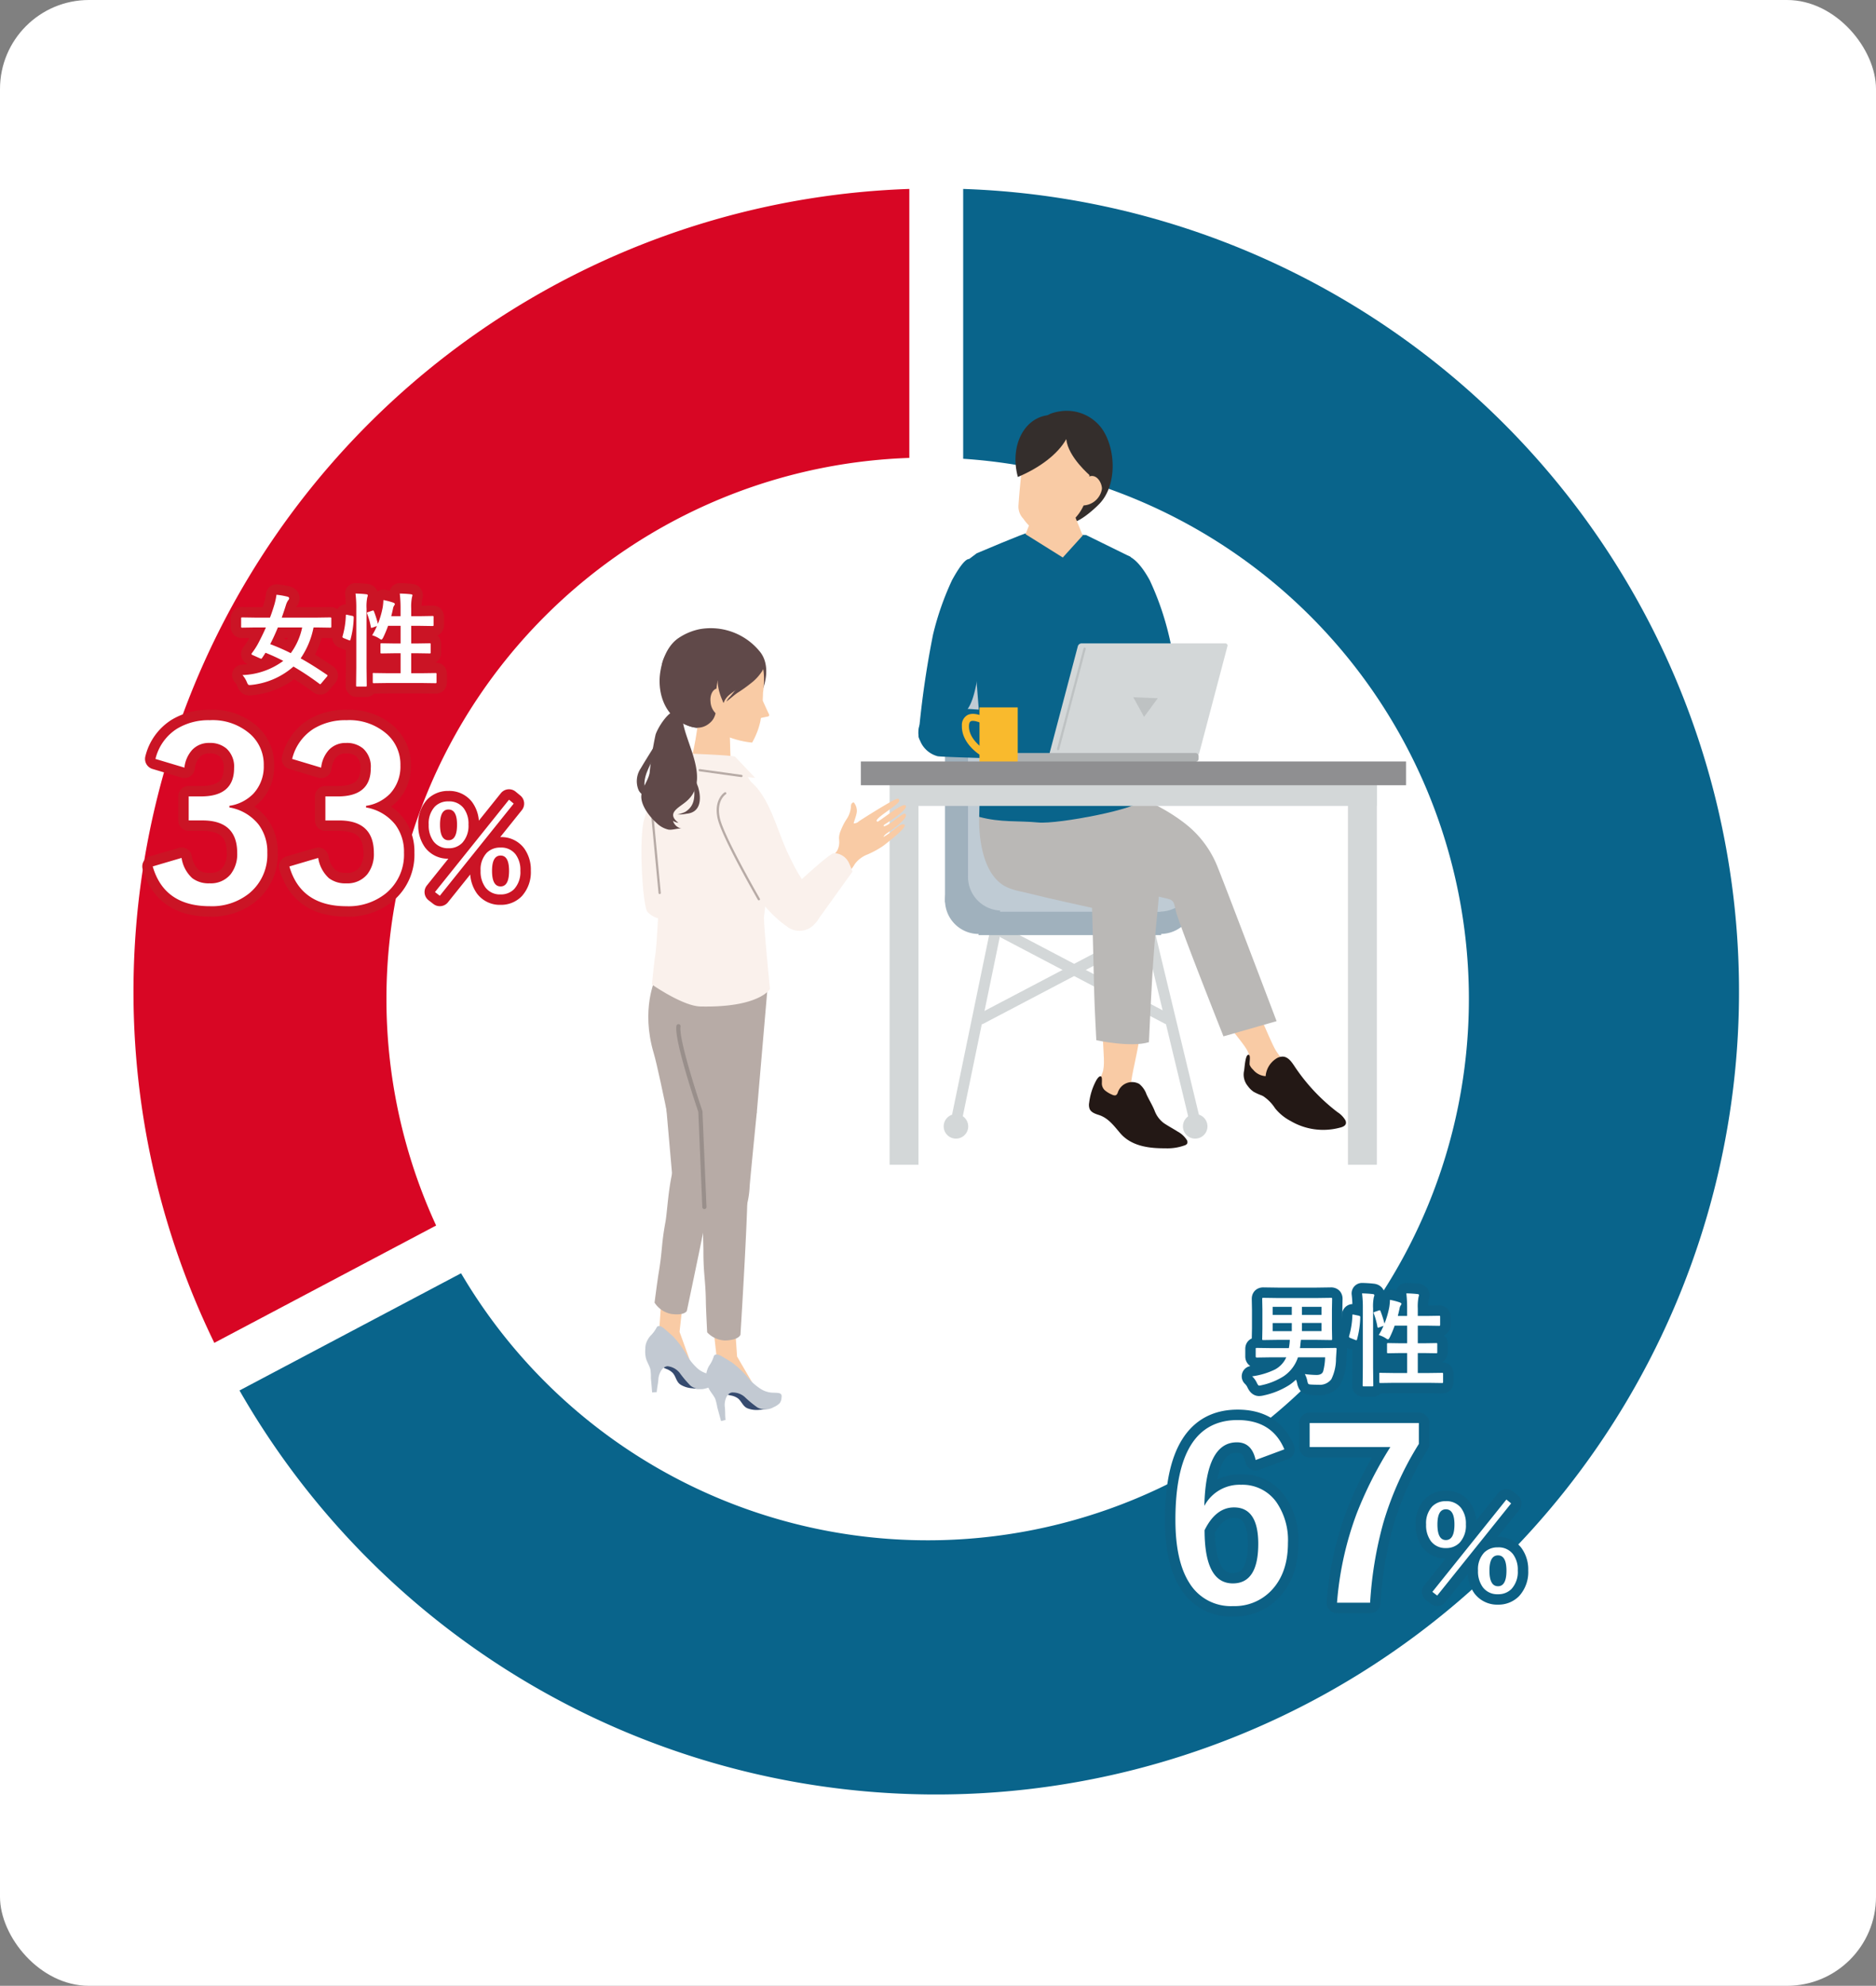 <svg xmlns="http://www.w3.org/2000/svg" xmlns:xlink="http://www.w3.org/1999/xlink" width="337.333" height="357" viewBox="0 0 337.333 357">
  <rect x="0" y="0" width="337.333" height="357" fill="#808080" stroke="none"/>
  <defs>
    <clipPath id="clip-path">
      <rect id="長方形_486" data-name="長方形 486" width="288.702" height="288.612" fill="none"/>
    </clipPath>
  </defs>
  <g id="sec01-graph04" transform="translate(-167 -1197)">
    <rect id="長方形_472" data-name="長方形 472" width="337.333" height="357" rx="16" transform="translate(167 1197)" fill="#fff"/>
    <g id="グループ_414" data-name="グループ 414" transform="translate(191.001 1230.967)" style="isolation: isolate">
      <g id="グループ_415" data-name="グループ 415" clip-path="url(#clip-path)">
        <path id="パス_4880" data-name="パス 4880" d="M139.508,0A144.394,144.394,0,0,0,14.535,207.446l124.973-66.1Z" fill="#d80624"/>
        <path id="パス_4881" data-name="パス 4881" d="M149.193,0V147.178L19.065,216.007A144.359,144.359,0,1,0,149.193,0" fill="#09648b"/>
        <path id="パス_4882" data-name="パス 4882" d="M240.127,145.622A97.32,97.32,0,1,1,142.806,48.3a97.321,97.321,0,0,1,97.321,97.321" fill="#fff"/>
        <path id="パス_4883" data-name="パス 4883" d="M214.285,210.048h-4.894a6.58,6.58,0,0,1-2.594,3.414,12.164,12.164,0,0,1-3.967,1.6,1.989,1.989,0,0,1-.436.071c-.1,0-.229-.157-.384-.472a3.924,3.924,0,0,0-.855-1.2,13.443,13.443,0,0,0,4.109-1.23,4.555,4.555,0,0,0,2.023-2.184h-2.879l-2.415.036c-.132,0-.2-.059-.2-.179v-1.354c0-.1.012-.152.036-.17a.306.306,0,0,1,.161-.026l2.415.035h3.352a9.669,9.669,0,0,0,.169-1.48h-2.211l-2.54.036a.3.3,0,0,1-.187-.036.327.327,0,0,1-.027-.169l.036-1.854v-3.476l-.036-1.855c0-.1.012-.16.036-.178a.386.386,0,0,1,.178-.027l2.54.036H212.8l2.531-.036a.278.278,0,0,1,.178.036.329.329,0,0,1,.027.169l-.035,1.855v3.476l.035,1.854c0,.1-.012.16-.035.178a.334.334,0,0,1-.17.027l-2.531-.036h-2.87c-.018.084-.048.327-.09.731-.012.191-.041.44-.089.749h3.922l2.452-.035c.148,0,.222.059.222.178a.164.164,0,0,1-.009.053l-.107,1.7a8.326,8.326,0,0,1-.838,3.7,2.608,2.608,0,0,1-2.344.99q-.783,0-1.31-.037c-.273-.017-.437-.059-.49-.124a1.361,1.361,0,0,1-.17-.5,4.422,4.422,0,0,0-.454-1.257,18.369,18.369,0,0,0,2.1.161q.971,0,1.2-.66A10.949,10.949,0,0,0,214.285,210.048Zm-9.422-7.63h3.432v-1.444h-3.432Zm0,2.924h3.432V203.88h-3.432Zm8.779-4.368h-3.521v1.444h3.521Zm0,2.9h-3.521v1.462h3.521Z" fill="none" stroke="#0c6085" stroke-linecap="round" stroke-linejoin="round" stroke-width="3.75"/>
        <path id="パス_4884" data-name="パス 4884" d="M219.471,202.382l.856.178c.178.042.267.116.267.223v.071a16.5,16.5,0,0,1-.588,3.994c-.03.089-.066.134-.107.134a1.22,1.22,0,0,1-.188-.054l-.918-.366c-.149-.059-.222-.137-.222-.231a.47.47,0,0,1,.027-.134,15.032,15.032,0,0,0,.579-3.7c0-.1.027-.152.08-.152A1.794,1.794,0,0,1,219.471,202.382Zm1.444-3.833q1.1.027,1.917.125c.195.018.293.086.293.2a.942.942,0,0,1-.089.348,8.226,8.226,0,0,0-.134,2.024v10.607l.036,3.192a.319.319,0,0,1-.036.2.327.327,0,0,1-.169.027h-1.506c-.1,0-.161-.015-.178-.044a.347.347,0,0,1-.027-.178l.035-3.174V201.3A20.617,20.617,0,0,0,220.915,198.549Zm3,3.084a.49.49,0,0,1,.161-.045c.065,0,.118.051.159.152a18.461,18.461,0,0,1,.714,2.247,16.069,16.069,0,0,0,.864-2.96,10.962,10.962,0,0,0,.125-1.311,11.767,11.767,0,0,1,1.747.455q.312.117.312.259a.406.406,0,0,1-.107.249,1.327,1.327,0,0,0-.223.571q-.143.677-.321,1.364h1.676V201.3a23.515,23.515,0,0,0-.142-2.754q1.158.027,1.988.125c.195.018.294.08.294.187a3.533,3.533,0,0,1-.089.365,8.519,8.519,0,0,0-.134,2.024v1.364h1.533l2.282-.036a.278.278,0,0,1,.178.036.329.329,0,0,1,.027.169v1.409c0,.094-.015.151-.045.169a.284.284,0,0,1-.16.027l-2.282-.036h-1.533v3.173h.989l2.318-.036c.1,0,.151.013.169.036a.329.329,0,0,1,.027.169v1.418a.3.3,0,0,1-.031.174.276.276,0,0,1-.165.031l-2.318-.036h-.989v3.592h1.845l2.5-.035c.1,0,.16.011.178.035a.308.308,0,0,1,.027.161v1.408c0,.107-.012.173-.036.2a.327.327,0,0,1-.169.027l-2.5-.036h-6.061l-2.505.036c-.1,0-.152-.015-.169-.044a.361.361,0,0,1-.027-.179v-1.408a.149.149,0,0,1,.2-.2l2.505.035h2.3v-3.592h-1.1l-2.318.036c-.094,0-.151-.012-.169-.036a.259.259,0,0,1-.035-.169v-1.418c0-.1.014-.16.044-.178a.275.275,0,0,1,.16-.027l2.318.036h1.1v-3.173h-2.246a19.091,19.091,0,0,1-.874,2.094q-.2.384-.329.384a1.049,1.049,0,0,1-.348-.179,4.979,4.979,0,0,0-1.31-.606,12.037,12.037,0,0,0,.856-1.657l-.767.276a.9.9,0,0,1-.214.053c-.059,0-.1-.056-.116-.169a12.156,12.156,0,0,0-.659-2.371.568.568,0,0,1-.036-.152c0-.059.074-.109.222-.152Z" fill="none" stroke="#0c6085" stroke-linecap="round" stroke-linejoin="round" stroke-width="3.75"/>
        <path id="パス_4885" data-name="パス 4885" d="M206.945,226.588l-5.167,1.922q-.683-3.183-3.37-3.183-5.58,0-5.85,11.43a7.166,7.166,0,0,1,6.6-3.8,7.476,7.476,0,0,1,6.386,3.163,12.037,12.037,0,0,1,2.047,7.3q0,5.541-3.121,8.682a9.093,9.093,0,0,1-6.739,2.667,8.721,8.721,0,0,1-7.875-4.176q-2.5-3.927-2.5-11.327,0-17.941,11.183-17.942Q204.734,221.317,206.945,226.588ZM192.6,241.119q0,9.57,5.085,9.57,4.567,0,4.568-7.11,0-6.553-4.361-6.552Q194.625,237.027,192.6,241.119Z" fill="none" stroke="#0c6085" stroke-linecap="round" stroke-linejoin="round" stroke-width="3.75"/>
        <path id="パス_4886" data-name="パス 4886" d="M231.131,221.854v3.762a56.854,56.854,0,0,0-6.387,14.18,68.629,68.629,0,0,0-2.377,14.365h-5.953a58.6,58.6,0,0,1,3.534-16.019,70.366,70.366,0,0,1,6.057-11.968H211.494v-4.32Z" fill="none" stroke="#0c6085" stroke-linecap="round" stroke-linejoin="round" stroke-width="3.75"/>
        <path id="パス_4887" data-name="パス 4887" d="M235.991,235.907a3.276,3.276,0,0,1,2.718,1.209,4.592,4.592,0,0,1,.879,2.956,4.511,4.511,0,0,1-1.127,3.3,3.322,3.322,0,0,1-2.47.962,3.226,3.226,0,0,1-2.7-1.251,4.783,4.783,0,0,1-.857-2.987,4.412,4.412,0,0,1,1.116-3.256A3.3,3.3,0,0,1,235.991,235.907Zm-1.56,16.97-.868-.671,13.311-16.6.848.7Zm1.56-15.512q-1.52,0-1.519,2.728,0,2.8,1.519,2.8,1.541,0,1.54-2.8Q237.531,237.365,235.991,237.365Zm9.374,6.841a3.238,3.238,0,0,1,2.687,1.21,4.626,4.626,0,0,1,.868,2.955,4.535,4.535,0,0,1-1.116,3.3,3.283,3.283,0,0,1-2.439.962,3.238,3.238,0,0,1-2.728-1.251,4.8,4.8,0,0,1-.869-3.008,4.362,4.362,0,0,1,1.117-3.235A3.371,3.371,0,0,1,245.365,244.206Zm0,1.437q-1.541,0-1.54,2.749,0,2.8,1.54,2.8,1.52,0,1.519-2.8Q246.884,245.644,245.365,245.643Z" fill="none" stroke="#0c6085" stroke-linecap="round" stroke-linejoin="round" stroke-width="3.75"/>
        <path id="パス_4888" data-name="パス 4888" d="M214.285,210.048h-4.894a6.58,6.58,0,0,1-2.594,3.414,12.164,12.164,0,0,1-3.967,1.6,1.989,1.989,0,0,1-.436.071c-.1,0-.229-.157-.384-.472a3.924,3.924,0,0,0-.855-1.2,13.443,13.443,0,0,0,4.109-1.23,4.555,4.555,0,0,0,2.023-2.184h-2.879l-2.415.036c-.132,0-.2-.059-.2-.179v-1.354c0-.1.012-.152.036-.17a.306.306,0,0,1,.161-.026l2.415.035h3.352a9.669,9.669,0,0,0,.169-1.48h-2.211l-2.54.036a.3.3,0,0,1-.187-.036.327.327,0,0,1-.027-.169l.036-1.854v-3.476l-.036-1.855c0-.1.012-.16.036-.178a.386.386,0,0,1,.178-.027l2.54.036H212.8l2.531-.036a.278.278,0,0,1,.178.036.329.329,0,0,1,.027.169l-.035,1.855v3.476l.035,1.854c0,.1-.012.16-.035.178a.334.334,0,0,1-.17.027l-2.531-.036h-2.87c-.018.084-.048.327-.09.731-.012.191-.041.44-.089.749h3.922l2.452-.035c.148,0,.222.059.222.178a.164.164,0,0,1-.009.053l-.107,1.7a8.326,8.326,0,0,1-.838,3.7,2.608,2.608,0,0,1-2.344.99q-.783,0-1.31-.037c-.273-.017-.437-.059-.49-.124a1.361,1.361,0,0,1-.17-.5,4.422,4.422,0,0,0-.454-1.257,18.369,18.369,0,0,0,2.1.161q.971,0,1.2-.66a10.949,10.949,0,0,0,.348-2.514m-9.422-7.63h3.432v-1.444h-3.432Zm0,2.924h3.432V203.88h-3.432Zm8.779-4.368h-3.521v1.444h3.521Zm0,2.9h-3.521v1.462h3.521Z" fill="#fff"/>
        <path id="パス_4889" data-name="パス 4889" d="M219.471,202.382l.856.178c.178.042.267.116.267.223v.071a16.5,16.5,0,0,1-.588,3.994c-.03.089-.066.134-.107.134a1.22,1.22,0,0,1-.188-.054l-.918-.366c-.149-.059-.222-.137-.222-.231a.47.47,0,0,1,.027-.134,15.032,15.032,0,0,0,.579-3.7c0-.1.027-.152.08-.152a1.794,1.794,0,0,1,.214.036m1.444-3.833q1.1.027,1.917.125c.195.018.293.086.293.2a.942.942,0,0,1-.089.348,8.226,8.226,0,0,0-.134,2.024v10.607l.036,3.192a.319.319,0,0,1-.036.2.327.327,0,0,1-.169.027h-1.506c-.1,0-.161-.015-.178-.044a.347.347,0,0,1-.027-.178l.035-3.174V201.3a20.617,20.617,0,0,0-.142-2.754m3,3.084a.49.49,0,0,1,.161-.045c.065,0,.118.051.159.152a18.461,18.461,0,0,1,.714,2.247,16.069,16.069,0,0,0,.864-2.96,10.962,10.962,0,0,0,.125-1.311,11.767,11.767,0,0,1,1.747.455q.312.117.312.259a.406.406,0,0,1-.107.249,1.327,1.327,0,0,0-.223.571q-.143.677-.321,1.364h1.676V201.3a23.515,23.515,0,0,0-.142-2.754q1.158.027,1.988.125c.195.018.294.08.294.187a3.533,3.533,0,0,1-.089.365,8.519,8.519,0,0,0-.134,2.024v1.364h1.533l2.282-.036a.278.278,0,0,1,.178.036.329.329,0,0,1,.027.169v1.409c0,.094-.015.151-.045.169a.284.284,0,0,1-.16.027l-2.282-.036h-1.533v3.173h.989l2.318-.036c.1,0,.151.013.169.036a.329.329,0,0,1,.027.169v1.418a.3.3,0,0,1-.031.174.276.276,0,0,1-.165.031l-2.318-.036h-.989v3.592h1.845l2.5-.035c.1,0,.16.011.178.035a.308.308,0,0,1,.027.161v1.408c0,.107-.012.173-.036.2a.327.327,0,0,1-.169.027l-2.5-.036h-6.061l-2.505.036c-.1,0-.152-.015-.169-.044a.361.361,0,0,1-.027-.179v-1.408a.149.149,0,0,1,.2-.2l2.505.035h2.3v-3.592h-1.1l-2.318.036c-.094,0-.151-.012-.169-.036a.259.259,0,0,1-.035-.169v-1.418c0-.1.014-.16.044-.178a.275.275,0,0,1,.16-.027l2.318.036h1.1v-3.173h-2.246a19.091,19.091,0,0,1-.874,2.094q-.2.384-.329.384a1.049,1.049,0,0,1-.348-.179,4.979,4.979,0,0,0-1.31-.606,12.037,12.037,0,0,0,.856-1.657l-.767.276a.9.9,0,0,1-.214.053c-.059,0-.1-.056-.116-.169a12.156,12.156,0,0,0-.659-2.371.568.568,0,0,1-.036-.152c0-.059.074-.109.222-.152Z" fill="#fff"/>
        <path id="パス_4890" data-name="パス 4890" d="M206.945,226.588l-5.167,1.922q-.683-3.183-3.37-3.183-5.58,0-5.85,11.43a7.166,7.166,0,0,1,6.6-3.8,7.476,7.476,0,0,1,6.386,3.163,12.037,12.037,0,0,1,2.047,7.3q0,5.541-3.121,8.682a9.093,9.093,0,0,1-6.739,2.667,8.721,8.721,0,0,1-7.875-4.176q-2.5-3.927-2.5-11.327,0-17.941,11.183-17.942,6.2,0,8.412,5.271M192.6,241.119q0,9.57,5.085,9.57,4.567,0,4.568-7.11,0-6.553-4.361-6.552-3.267,0-5.292,4.092" fill="#fff"/>
        <path id="パス_4891" data-name="パス 4891" d="M231.131,221.854v3.762a56.854,56.854,0,0,0-6.387,14.18,68.629,68.629,0,0,0-2.377,14.365h-5.953a58.6,58.6,0,0,1,3.534-16.019,70.366,70.366,0,0,1,6.057-11.968H211.494v-4.32Z" fill="#fff"/>
        <path id="パス_4892" data-name="パス 4892" d="M235.991,235.907a3.276,3.276,0,0,1,2.718,1.209,4.592,4.592,0,0,1,.879,2.956,4.511,4.511,0,0,1-1.127,3.3,3.322,3.322,0,0,1-2.47.962,3.226,3.226,0,0,1-2.7-1.251,4.783,4.783,0,0,1-.857-2.987,4.412,4.412,0,0,1,1.116-3.256,3.3,3.3,0,0,1,2.439-.93m-1.56,16.97-.868-.671,13.311-16.6.848.7Zm1.56-15.512q-1.52,0-1.519,2.728,0,2.8,1.519,2.8,1.541,0,1.54-2.8,0-2.729-1.54-2.728m9.374,6.841a3.238,3.238,0,0,1,2.687,1.21,4.626,4.626,0,0,1,.868,2.955,4.535,4.535,0,0,1-1.116,3.3,3.283,3.283,0,0,1-2.439.962,3.238,3.238,0,0,1-2.728-1.251,4.8,4.8,0,0,1-.869-3.008,4.362,4.362,0,0,1,1.117-3.235,3.371,3.371,0,0,1,2.48-.93m0,1.437q-1.541,0-1.54,2.749,0,2.8,1.54,2.8,1.52,0,1.519-2.8,0-2.748-1.519-2.749" fill="#fff"/>
        <path id="パス_4893" data-name="パス 4893" d="M19.6,87.393a13.059,13.059,0,0,0,7.336-2.549q-1.454-.758-3.191-1.461c-.25.391-.452.7-.607.926-.071.1-.131.152-.178.152a.635.635,0,0,1-.2-.071L21.436,83.8c-.143-.053-.214-.113-.214-.178a.34.34,0,0,1,.071-.17,13.6,13.6,0,0,0,1.043-1.586q.776-1.444,1.479-3.031H21.846l-2.282.036c-.1,0-.161-.012-.179-.036a.315.315,0,0,1-.026-.16V77.241a.3.3,0,0,1,.036-.187.316.316,0,0,1,.169-.027l2.282.035h2.7q.4-1.033.784-2.317a12.419,12.419,0,0,0,.383-1.792,13.246,13.246,0,0,1,1.97.348q.312.07.312.312a.652.652,0,0,1-.2.365,3.326,3.326,0,0,0-.383.838q-.276.893-.749,2.246h6.409l2.282-.035c.107,0,.17.015.187.044a.261.261,0,0,1,.036.17v1.435c0,.1-.015.151-.045.169a.356.356,0,0,1-.178.027l-2.282-.036h-.695a14.91,14.91,0,0,1-2.318,5.554q2.068,1.14,4.725,2.95c.077.053.116.1.116.134a.522.522,0,0,1-.125.213l-.972,1.15c-.1.131-.169.2-.223.2a.284.284,0,0,1-.16-.081,48.979,48.979,0,0,0-4.653-3.092A13.615,13.615,0,0,1,21.2,89.167c-.125.012-.258.018-.4.018s-.271-.163-.4-.49A4.5,4.5,0,0,0,19.6,87.393Zm4.982-5.562a36.693,36.693,0,0,1,3.7,1.622,11.778,11.778,0,0,0,2.051-4.617H25.964Q25.313,80.423,24.582,81.831Z" fill="none" stroke="#cb1425" stroke-linecap="round" stroke-linejoin="round" stroke-width="3.75"/>
        <path id="パス_4894" data-name="パス 4894" d="M38.479,76.573l.856.178c.178.042.267.116.267.223v.071a16.5,16.5,0,0,1-.588,3.994c-.03.089-.066.134-.107.134a1.221,1.221,0,0,1-.188-.054l-.918-.366c-.149-.059-.222-.137-.222-.231a.47.47,0,0,1,.027-.134,15.032,15.032,0,0,0,.579-3.7c0-.1.027-.152.08-.152A1.8,1.8,0,0,1,38.479,76.573Zm1.444-3.833q1.1.027,1.917.125c.195.018.293.086.293.2a.942.942,0,0,1-.089.348,8.226,8.226,0,0,0-.134,2.024V86.048l.036,3.192a.319.319,0,0,1-.036.195.327.327,0,0,1-.169.027H40.235c-.1,0-.161-.015-.178-.044a.347.347,0,0,1-.027-.178l.035-3.174V75.494A20.617,20.617,0,0,0,39.923,72.74Zm2.995,3.084a.49.49,0,0,1,.161-.045c.065,0,.118.051.159.152a18.461,18.461,0,0,1,.714,2.247,16.07,16.07,0,0,0,.864-2.96,10.962,10.962,0,0,0,.125-1.311,11.768,11.768,0,0,1,1.747.455c.208.078.312.164.312.259a.406.406,0,0,1-.107.249,1.327,1.327,0,0,0-.223.571q-.142.676-.321,1.364h1.676V75.494a23.515,23.515,0,0,0-.142-2.754q1.158.027,1.988.125c.2.018.294.08.294.187a3.535,3.535,0,0,1-.089.365,8.519,8.519,0,0,0-.134,2.024v1.364h1.533l2.282-.036a.278.278,0,0,1,.178.036.329.329,0,0,1,.027.169v1.409c0,.094-.015.151-.045.169a.284.284,0,0,1-.16.027l-2.282-.036H49.942v3.173h.989l2.318-.036c.1,0,.151.013.169.036a.329.329,0,0,1,.027.169V83.3a.3.3,0,0,1-.031.174.275.275,0,0,1-.165.031l-2.318-.036h-.989v3.592h1.845l2.5-.035c.1,0,.16.011.178.035a.308.308,0,0,1,.027.161v1.408c0,.107-.012.173-.036.2a.327.327,0,0,1-.169.027l-2.5-.036H45.726l-2.505.036c-.1,0-.152-.015-.169-.044a.361.361,0,0,1-.027-.179V87.225a.149.149,0,0,1,.2-.2l2.505.035h2.3V83.472h-1.1l-2.318.036c-.094,0-.151-.012-.169-.036a.259.259,0,0,1-.035-.169V81.885c0-.1.014-.16.044-.178a.275.275,0,0,1,.16-.027l2.318.036h1.1V78.543H45.779a19.088,19.088,0,0,1-.874,2.094q-.2.384-.329.384a1.049,1.049,0,0,1-.348-.179,4.978,4.978,0,0,0-1.31-.606,12.035,12.035,0,0,0,.856-1.657l-.767.276a.9.9,0,0,1-.214.053c-.059,0-.1-.056-.116-.169a12.156,12.156,0,0,0-.659-2.371.568.568,0,0,1-.036-.152c0-.059.074-.109.222-.152Z" fill="none" stroke="#cb1425" stroke-linecap="round" stroke-linejoin="round" stroke-width="3.75"/>
        <path id="パス_4895" data-name="パス 4895" d="M3.953,102.472A8.87,8.87,0,0,1,7.8,97.056a10.9,10.9,0,0,1,5.932-1.55,10.206,10.206,0,0,1,7.379,2.6,7.324,7.324,0,0,1,2.315,5.52,7.153,7.153,0,0,1-1.84,5.064,7.561,7.561,0,0,1-4.341,2.212v.289a8.532,8.532,0,0,1,5.271,3.1,8.106,8.106,0,0,1,1.551,5.043,8.975,8.975,0,0,1-3.225,7.276,10.7,10.7,0,0,1-7.11,2.336q-8.206,0-10.273-7.152l5.188-1.53a6.175,6.175,0,0,0,1.922,3.638,4.843,4.843,0,0,0,3.122.93,4.587,4.587,0,0,0,3.782-1.633,5.863,5.863,0,0,0,1.178-3.823q0-5.85-6.263-5.85H9.927v-4.32h2.232q5.932,0,5.932-5.086a4.39,4.39,0,0,0-1.364-3.513,4.513,4.513,0,0,0-3.08-1.013,4.1,4.1,0,0,0-3.08,1.24,5.61,5.61,0,0,0-1.405,3.2Z" fill="none" stroke="#cb1425" stroke-linecap="round" stroke-linejoin="round" stroke-width="3.75"/>
        <path id="パス_4896" data-name="パス 4896" d="M28.533,102.472a8.87,8.87,0,0,1,3.845-5.416,10.9,10.9,0,0,1,5.932-1.55,10.206,10.206,0,0,1,7.379,2.6A7.324,7.324,0,0,1,48,103.63a7.154,7.154,0,0,1-1.84,5.064,7.561,7.561,0,0,1-4.341,2.212v.289a8.532,8.532,0,0,1,5.271,3.1,8.106,8.106,0,0,1,1.551,5.043,8.975,8.975,0,0,1-3.225,7.276,10.7,10.7,0,0,1-7.11,2.336q-8.207,0-10.273-7.152l5.188-1.53a6.175,6.175,0,0,0,1.922,3.638,4.843,4.843,0,0,0,3.122.93,4.587,4.587,0,0,0,3.782-1.633,5.863,5.863,0,0,0,1.178-3.823q0-5.85-6.263-5.85H34.507v-4.32h2.232q5.933,0,5.932-5.086a4.39,4.39,0,0,0-1.364-3.513,4.513,4.513,0,0,0-3.08-1.013,4.1,4.1,0,0,0-3.08,1.24,5.61,5.61,0,0,0-1.4,3.2Z" fill="none" stroke="#cb1425" stroke-linecap="round" stroke-linejoin="round" stroke-width="3.75"/>
        <path id="パス_4897" data-name="パス 4897" d="M56.643,110.1a3.276,3.276,0,0,1,2.718,1.209,4.592,4.592,0,0,1,.879,2.956,4.511,4.511,0,0,1-1.127,3.3,3.322,3.322,0,0,1-2.47.962,3.226,3.226,0,0,1-2.7-1.251,4.783,4.783,0,0,1-.857-2.987,4.412,4.412,0,0,1,1.116-3.256A3.3,3.3,0,0,1,56.643,110.1Zm-1.56,16.97-.868-.671,13.311-16.6.848.7Zm1.56-15.512q-1.52,0-1.519,2.728,0,2.8,1.519,2.8,1.54,0,1.54-2.8Q58.183,111.553,56.643,111.554Zm9.374,6.841a3.238,3.238,0,0,1,2.687,1.21,4.626,4.626,0,0,1,.868,2.955,4.535,4.535,0,0,1-1.116,3.3,3.283,3.283,0,0,1-2.439.962,3.238,3.238,0,0,1-2.728-1.251,4.8,4.8,0,0,1-.869-3.008,4.362,4.362,0,0,1,1.117-3.235A3.371,3.371,0,0,1,66.017,118.395Zm0,1.437q-1.541,0-1.54,2.749,0,2.8,1.54,2.8,1.52,0,1.519-2.8Q67.536,119.833,66.017,119.832Z" fill="none" stroke="#cb1425" stroke-linecap="round" stroke-linejoin="round" stroke-width="3.75"/>
        <path id="パス_4898" data-name="パス 4898" d="M19.6,87.393a13.059,13.059,0,0,0,7.336-2.549q-1.454-.758-3.191-1.461c-.25.391-.452.7-.607.926-.071.1-.131.152-.178.152a.635.635,0,0,1-.2-.071L21.436,83.8c-.143-.053-.214-.113-.214-.178a.34.34,0,0,1,.071-.17,13.6,13.6,0,0,0,1.043-1.586q.776-1.444,1.479-3.031H21.846l-2.282.036c-.1,0-.161-.012-.179-.036a.315.315,0,0,1-.026-.16V77.241a.3.3,0,0,1,.036-.187.316.316,0,0,1,.169-.027l2.282.035h2.7q.4-1.033.784-2.317a12.419,12.419,0,0,0,.383-1.792,13.246,13.246,0,0,1,1.97.348q.312.07.312.312a.652.652,0,0,1-.2.365,3.326,3.326,0,0,0-.383.838q-.276.893-.749,2.246h6.409l2.282-.035c.107,0,.17.015.187.044a.261.261,0,0,1,.036.17v1.435c0,.1-.015.151-.045.169a.356.356,0,0,1-.178.027l-2.282-.036h-.695a14.91,14.91,0,0,1-2.318,5.554q2.068,1.14,4.725,2.95c.077.053.116.1.116.134a.522.522,0,0,1-.125.213l-.972,1.15c-.1.131-.169.2-.223.2a.284.284,0,0,1-.16-.081,48.979,48.979,0,0,0-4.653-3.092A13.615,13.615,0,0,1,21.2,89.167c-.125.012-.258.018-.4.018s-.271-.163-.4-.49a4.5,4.5,0,0,0-.8-1.3m4.982-5.562a36.693,36.693,0,0,1,3.7,1.622,11.778,11.778,0,0,0,2.051-4.617H25.964q-.651,1.587-1.382,3" fill="#fff"/>
        <path id="パス_4899" data-name="パス 4899" d="M38.479,76.573l.856.178c.178.042.267.116.267.223v.071a16.5,16.5,0,0,1-.588,3.994c-.03.089-.066.134-.107.134a1.221,1.221,0,0,1-.188-.054l-.918-.366c-.149-.059-.222-.137-.222-.231a.47.47,0,0,1,.027-.134,15.032,15.032,0,0,0,.579-3.7c0-.1.027-.152.08-.152a1.8,1.8,0,0,1,.214.036m1.444-3.833q1.1.027,1.917.125c.195.018.293.086.293.2a.942.942,0,0,1-.089.348,8.226,8.226,0,0,0-.134,2.024V86.048l.036,3.192a.319.319,0,0,1-.036.195.327.327,0,0,1-.169.027H40.235c-.1,0-.161-.015-.178-.044a.347.347,0,0,1-.027-.178l.035-3.174V75.494a20.617,20.617,0,0,0-.142-2.754m2.995,3.084a.49.49,0,0,1,.161-.045c.065,0,.118.051.159.152a18.461,18.461,0,0,1,.714,2.247,16.07,16.07,0,0,0,.864-2.96,10.962,10.962,0,0,0,.125-1.311,11.768,11.768,0,0,1,1.747.455c.208.078.312.164.312.259a.406.406,0,0,1-.107.249,1.327,1.327,0,0,0-.223.571q-.142.676-.321,1.364h1.676V75.494a23.515,23.515,0,0,0-.142-2.754q1.158.027,1.988.125c.2.018.294.08.294.187a3.535,3.535,0,0,1-.089.365,8.519,8.519,0,0,0-.134,2.024v1.364h1.533l2.282-.036a.278.278,0,0,1,.178.036.329.329,0,0,1,.027.169v1.409c0,.094-.015.151-.045.169a.284.284,0,0,1-.16.027l-2.282-.036H49.942v3.173h.989l2.318-.036c.1,0,.151.013.169.036a.329.329,0,0,1,.027.169V83.3a.3.3,0,0,1-.031.174.275.275,0,0,1-.165.031l-2.318-.036h-.989v3.592h1.845l2.5-.035c.1,0,.16.011.178.035a.308.308,0,0,1,.027.161v1.408c0,.107-.012.173-.036.2a.327.327,0,0,1-.169.027l-2.5-.036H45.726l-2.505.036c-.1,0-.152-.015-.169-.044a.361.361,0,0,1-.027-.179V87.225a.149.149,0,0,1,.2-.2l2.505.035h2.3V83.472h-1.1l-2.318.036c-.094,0-.151-.012-.169-.036a.259.259,0,0,1-.035-.169V81.885c0-.1.014-.16.044-.178a.275.275,0,0,1,.16-.027l2.318.036h1.1V78.543H45.779a19.088,19.088,0,0,1-.874,2.094q-.2.384-.329.384a1.049,1.049,0,0,1-.348-.179,4.978,4.978,0,0,0-1.31-.606,12.035,12.035,0,0,0,.856-1.657l-.767.276a.9.9,0,0,1-.214.053c-.059,0-.1-.056-.116-.169a12.156,12.156,0,0,0-.659-2.371.568.568,0,0,1-.036-.152c0-.059.074-.109.222-.152Z" fill="#fff"/>
        <path id="パス_4900" data-name="パス 4900" d="M3.953,102.472A8.87,8.87,0,0,1,7.8,97.056a10.9,10.9,0,0,1,5.932-1.55,10.206,10.206,0,0,1,7.379,2.6,7.324,7.324,0,0,1,2.315,5.52,7.153,7.153,0,0,1-1.84,5.064,7.561,7.561,0,0,1-4.341,2.212v.289a8.532,8.532,0,0,1,5.271,3.1,8.106,8.106,0,0,1,1.551,5.043,8.975,8.975,0,0,1-3.225,7.276,10.7,10.7,0,0,1-7.11,2.336q-8.206,0-10.273-7.152l5.188-1.53a6.175,6.175,0,0,0,1.922,3.638,4.843,4.843,0,0,0,3.122.93,4.587,4.587,0,0,0,3.782-1.633,5.863,5.863,0,0,0,1.178-3.823q0-5.85-6.263-5.85H9.927v-4.32h2.232q5.932,0,5.932-5.086a4.39,4.39,0,0,0-1.364-3.513,4.513,4.513,0,0,0-3.08-1.013,4.1,4.1,0,0,0-3.08,1.24,5.61,5.61,0,0,0-1.405,3.2Z" fill="#fff"/>
        <path id="パス_4901" data-name="パス 4901" d="M28.533,102.472a8.87,8.87,0,0,1,3.845-5.416,10.9,10.9,0,0,1,5.932-1.55,10.206,10.206,0,0,1,7.379,2.6A7.324,7.324,0,0,1,48,103.63a7.154,7.154,0,0,1-1.84,5.064,7.561,7.561,0,0,1-4.341,2.212v.289a8.532,8.532,0,0,1,5.271,3.1,8.106,8.106,0,0,1,1.551,5.043,8.975,8.975,0,0,1-3.225,7.276,10.7,10.7,0,0,1-7.11,2.336q-8.207,0-10.273-7.152l5.188-1.53a6.175,6.175,0,0,0,1.922,3.638,4.843,4.843,0,0,0,3.122.93,4.587,4.587,0,0,0,3.782-1.633,5.863,5.863,0,0,0,1.178-3.823q0-5.85-6.263-5.85H34.507v-4.32h2.232q5.933,0,5.932-5.086a4.39,4.39,0,0,0-1.364-3.513,4.513,4.513,0,0,0-3.08-1.013,4.1,4.1,0,0,0-3.08,1.24,5.61,5.61,0,0,0-1.4,3.2Z" fill="#fff"/>
        <path id="パス_4902" data-name="パス 4902" d="M56.643,110.1a3.276,3.276,0,0,1,2.718,1.209,4.592,4.592,0,0,1,.879,2.956,4.511,4.511,0,0,1-1.127,3.3,3.322,3.322,0,0,1-2.47.962,3.226,3.226,0,0,1-2.7-1.251,4.783,4.783,0,0,1-.857-2.987,4.412,4.412,0,0,1,1.116-3.256,3.3,3.3,0,0,1,2.439-.93m-1.56,16.97-.868-.671,13.311-16.6.848.7Zm1.56-15.512q-1.52,0-1.519,2.728,0,2.8,1.519,2.8,1.54,0,1.54-2.8,0-2.729-1.54-2.728m9.374,6.841a3.238,3.238,0,0,1,2.687,1.21,4.626,4.626,0,0,1,.868,2.955,4.535,4.535,0,0,1-1.116,3.3,3.283,3.283,0,0,1-2.439.962,3.238,3.238,0,0,1-2.728-1.251,4.8,4.8,0,0,1-.869-3.008,4.362,4.362,0,0,1,1.117-3.235,3.371,3.371,0,0,1,2.48-.93m0,1.437q-1.541,0-1.54,2.749,0,2.8,1.54,2.8,1.52,0,1.519-2.8,0-2.748-1.519-2.749" fill="#fff"/>
        <path id="パス_4903" data-name="パス 4903" d="M200.682,159.387a2.386,2.386,0,0,1-.136-1.616,3.534,3.534,0,0,0-.18-2.7c-.472-1.124-3.385-4.446-4.022-5.473-.537-.865-.2-.991.667-1.4,1.216-.57,3.316-3.429,4.437-1.64s2.8,6.188,3.8,8.032c1.047,1.928,3.894,4.607,5.1,6.417.614.924.244,1.191-.62,1.822-.689.5-1.419.882-2.078,1.441-1.02.863-1.921.314-2.8-.636-1-1.08-2.085-2.111-3.2-3.107a3.983,3.983,0,0,1-.961-1.138" fill="#f9cba5"/>
        <path id="パス_4904" data-name="パス 4904" d="M185.9,150.175a.972.972,0,0,1-.452-.112l-29.361-15.424a.973.973,0,1,1,.9-1.723l29.361,15.424a.973.973,0,0,1-.453,1.835" fill="#d3d7d8"/>
        <path id="パス_4905" data-name="パス 4905" d="M152.4,150.175a.973.973,0,0,1-.453-1.835l29.362-15.424a.973.973,0,1,1,.9,1.723l-29.362,15.424a.969.969,0,0,1-.452.112" fill="#d3d7d8"/>
        <path id="パス_4906" data-name="パス 4906" d="M147.939,168.615a.977.977,0,0,1-.954-1.17l8.739-42.346a.973.973,0,0,1,1.906.394l-8.739,42.345a.974.974,0,0,1-.952.777" fill="#d3d7d8"/>
        <path id="パス_4907" data-name="パス 4907" d="M150.1,168.562a2.206,2.206,0,1,1-2.206-2.244,2.225,2.225,0,0,1,2.206,2.244" fill="#d3d7d8"/>
        <path id="パス_4908" data-name="パス 4908" d="M190.871,168.615a.972.972,0,0,1-.945-.746l-10.2-42.345a.973.973,0,1,1,1.892-.456l10.2,42.346a.974.974,0,0,1-.718,1.174,1.008,1.008,0,0,1-.229.027" fill="#d3d7d8"/>
        <path id="パス_4909" data-name="パス 4909" d="M188.708,168.562a2.206,2.206,0,1,0,2.206-2.244,2.224,2.224,0,0,0-2.206,2.244" fill="#d3d7d8"/>
        <path id="パス_4910" data-name="パス 4910" d="M190.774,127.965a6.066,6.066,0,1,1-6.066-6.17c3.35,0,6.066-2.919,6.066,6.17" fill="#a0b1bd"/>
        <rect id="長方形_477" data-name="長方形 477" width="23.986" height="52.397" transform="translate(145.925 75.86)" fill="#a0b1bd"/>
        <path id="パス_4911" data-name="パス 4911" d="M158.056,127.977a6.066,6.066,0,1,1-6.066-6.17,6.118,6.118,0,0,1,6.066,6.17" fill="#a0b1bd"/>
        <rect id="長方形_478" data-name="長方形 478" width="32.839" height="7.852" transform="translate(151.96 126.289)" fill="#a0b1bd"/>
        <rect id="長方形_479" data-name="長方形 479" width="23.986" height="48.153" transform="translate(150.061 75.898)" fill="#bfcbd4"/>
        <path id="パス_4912" data-name="パス 4912" d="M162.192,123.771a6.066,6.066,0,1,1-6.066-6.17,6.118,6.118,0,0,1,6.066,6.17" fill="#bfcbd4"/>
        <path id="パス_4913" data-name="パス 4913" d="M190.628,123.771a6.066,6.066,0,1,1-12.131,0c0-3.408-2.818-6.17,6.066-6.17a6.118,6.118,0,0,1,6.065,6.17" fill="#bfcbd4"/>
        <rect id="長方形_480" data-name="長方形 480" width="28.835" height="12.318" transform="translate(155.826 117.624)" fill="#bfcbd4"/>
        <path id="パス_4914" data-name="パス 4914" d="M194.786,121.516a18.381,18.381,0,0,0-5.338-7.147c-4.234-3.436-10.342-6.059-12.87-6.027-4.133.053-9.823,1.457-.743,11.784,1.643,3.947,5.891,6.579,9.452,7.318,1.918.4,1.709.607,2.181,2.478.666,2.639,8.53,22.423,8.53,22.423l9.552-2.733s-9.463-24.956-10.764-28.1" fill="#bab8b6"/>
        <path id="パス_4915" data-name="パス 4915" d="M179.4,161.035c-.161-1.02,1.472-6.865,1.647-9.761.211-3.508-2.214-4.295-5.2-3.153-2.9,1.106-.617,8.37-1.618,10.791-.95,2.3-1.708,5.306,1.5,5.643,1.779.187,4.039-.332,4.669-1.8.5-1.162-.829-.68-.992-1.718" fill="#f9cba5"/>
        <path id="パス_4916" data-name="パス 4916" d="M184.408,126.553c.186-3.79-.206-7.935-3.258-10.211-4.257-3.173-16.178-4.878-20.764-2.6-5.062,2.512-7.113,10.937.162,12.792,3.823.974,11.819,2.712,11.819,2.712s.328,12.181.388,15.314c.04,2.112.38,8.481.38,8.481s6.294,1.362,9.46.345c.354-7.789.71-15.457,1.511-23.241.114-1.1.24-2.326.3-3.589" fill="#bab8b6"/>
        <path id="パス_4917" data-name="パス 4917" d="M152.069,112.879s-.531,10.645,5.445,12.84a12.825,12.825,0,0,0,9.944-.35l2.047-13.267Z" fill="#bab8b6"/>
        <path id="パス_4918" data-name="パス 4918" d="M152.5,100.1s-2.579-33.315-2.579-33.315l1.7-1.28s8.987-3.821,9-3.612l10.674.323,8.017,3.938-.205,30.61c.487,4.893,1.871,10.867,2.026,13.1.1,1.48-14.843,4.379-18.459,4.03-3.56-.347-6.718.041-10.6-1.007.061-5.435.713-8.082.431-12.782" fill="#09648b"/>
        <path id="パス_4919" data-name="パス 4919" d="M150.49,66.69s3.636,4.6,3.952,6.928c.179,1.317-.967,7.542-2.4,13.152-.531,2.077-.89,5.768-2.56,7.312-1.51,1.4-2.849,5.964-5.041,5.755-1.546-.147-3.185-.058-3.28-1.547a169.009,169.009,0,0,1,2.609-18.167,51.258,51.258,0,0,1,3.414-9.783c2.713-4.956,3.311-3.65,3.311-3.65" fill="#09648b"/>
        <path id="パス_4920" data-name="パス 4920" d="M169.187,97.461l-.719,5.267s-23.432-.548-23.9-.752a4.7,4.7,0,0,1-3.435-4.009c-.019-1.753.281-2.284,3.2-3.9a21.542,21.542,0,0,1,6.844-.516c6.143.3,18.006,3.9,18.006,3.9" fill="#09648b"/>
        <path id="パス_4921" data-name="パス 4921" d="M178.074,65.854s-2.285,5.434-2.6,7.764c-.18,1.317.967,7.542,2.4,13.152.532,2.078.89,5.768,2.561,7.312,1.51,1.4,2.849,5.964,5.041,5.755a2.534,2.534,0,0,0,2.574-2.11c.813-2.439-.965-13.953-1.9-17.6a51.143,51.143,0,0,0-3.414-9.783c-2.712-4.956-4.662-4.486-4.662-4.486" fill="#09648b"/>
        <path id="パス_4922" data-name="パス 4922" d="M160.1,96.531l.594,5.283s23.439,0,23.91-.194a4.7,4.7,0,0,0,3.528-3.927c.06-1.752-.226-2.29-3.11-3.969a21.556,21.556,0,0,0-6.83-.676c-6.148.161-18.092,3.483-18.092,3.483" fill="#09648b"/>
        <path id="パス_4923" data-name="パス 4923" d="M191.641,101.418a.723.723,0,0,1-.647.528H165.1a.386.386,0,0,1-.367-.528l5.071-19.191a.719.719,0,0,1,.645-.527h25.888a.386.386,0,0,1,.368.527Z" fill="#d3d7d8"/>
        <path id="パス_4924" data-name="パス 4924" d="M191.529,102.467a.585.585,0,0,1-.627.528H158.888a.584.584,0,0,1-.626-.528v-.536a.584.584,0,0,1,.626-.528H190.9a.585.585,0,0,1,.627.528Z" fill="#aeb1b2"/>
        <path id="パス_4925" data-name="パス 4925" d="M184.191,91.557l-4.408-.171,1.933,3.521Z" fill="#bec2c3"/>
        <path id="パス_4926" data-name="パス 4926" d="M166.267,100.9a.315.315,0,0,1-.052-.005.2.2,0,0,1-.146-.245l4.764-18.043a.2.2,0,0,1,.249-.144.2.2,0,0,1,.146.243l-4.763,18.045a.2.2,0,0,1-.2.149" fill="#bec2c3"/>
        <rect id="長方形_481" data-name="長方形 481" width="6.874" height="9.901" transform="translate(152.128 93.206)" fill="#f9ba2d"/>
        <path id="パス_4927" data-name="パス 4927" d="M152.344,101.836c-.142-.086-3.484-2.127-3.383-5.35a2.03,2.03,0,0,1,.97-1.883c1.34-.737,3.459.474,3.7.615l-.647,1.091c-.686-.4-1.935-.872-2.439-.6-.194.107-.3.381-.313.812-.077,2.474,2.741,4.205,2.769,4.222Z" fill="#f9ba2d"/>
        <path id="パス_4928" data-name="パス 4928" d="M202.829,162.949a9.825,9.825,0,0,1-1.415-.643,4.254,4.254,0,0,1-1.051-1.044,3.206,3.206,0,0,1-.652-2.771c.075-.464.205-2.576.653-2.8.647-.32.257,1.5.345,1.773a2.384,2.384,0,0,0,.62.868,3.129,3.129,0,0,0,2.251,1.169,4.135,4.135,0,0,1,1.806-3.093,2.17,2.17,0,0,1,1.335-.423c.917.072,1.527.944,2.035,1.711a34.073,34.073,0,0,0,7.746,8.275,4.385,4.385,0,0,1,1.4,1.426.971.971,0,0,1,.118.575c-.081.489-.66.691-1.144.8a11.546,11.546,0,0,1-8.8-1.21,8.807,8.807,0,0,1-2.795-2.28,7.49,7.49,0,0,0-2.109-2.164c-.113-.063-.229-.119-.347-.171" fill="#231815"/>
        <rect id="長方形_482" data-name="長方形 482" width="5.194" height="70.903" transform="translate(135.96 104.517)" fill="#d3d7d8"/>
        <rect id="長方形_483" data-name="長方形 483" width="84.391" height="4.9" transform="translate(139.185 106.018)" fill="#d3d7d8"/>
        <rect id="長方形_484" data-name="長方形 484" width="5.195" height="70.903" transform="translate(218.381 104.517)" fill="#d3d7d8"/>
        <rect id="長方形_485" data-name="長方形 485" width="98.029" height="4.275" transform="translate(130.794 102.925)" fill="#8f8f91"/>
        <path id="パス_4929" data-name="パス 4929" d="M165.984,51.149a10.828,10.828,0,0,0-1.99-3.9c-.252-.4-.427-.836-.658-1.248a4.65,4.65,0,0,1-.545-1.229,3.318,3.318,0,0,1-.048-.975,4.606,4.606,0,0,1,.651-2.081,3.225,3.225,0,0,1,1.646-1.356,8.34,8.34,0,0,1,1.544-.376,7.817,7.817,0,0,1,7.579,3.143c2.513,3.619,2.718,10.111-.435,13.437-.945,1-4.307,4.083-5.894,3.418-.659-.277-.587-.839-.972-1.4a6.043,6.043,0,0,1-1.279-2.966,3.108,3.108,0,0,1,.138-1.564,7.2,7.2,0,0,0,.263-2.9" fill="#342e2c"/>
        <path id="パス_4930" data-name="パス 4930" d="M169.064,58.28l1.62,4.026-3.579,3.954-6.7-4.19,2.172-5.488Z" fill="#f9cba5"/>
        <path id="パス_4931" data-name="パス 4931" d="M168.985,44.8a19.023,19.023,0,0,0-3-2.064,4.931,4.931,0,0,0-4.168.038,2.726,2.726,0,0,0-.993.933,5.571,5.571,0,0,0-.638,2.423c-.243,2.369-.52,4.734-.747,7.1-.116,1.2-.22,2.4-.3,3.609A3.139,3.139,0,0,0,160,59.272a8.388,8.388,0,0,0,1.492,1.668,4.6,4.6,0,0,0,2.157.589,3.975,3.975,0,0,0,1.846-.383c.494-.2.988-.3,1.477-.492A7.483,7.483,0,0,0,169,59.492a8.048,8.048,0,0,0,2.509-5.1c.278-1.737.44-3.315.533-4.624Z" fill="#f9cba5"/>
        <path id="パス_4932" data-name="パス 4932" d="M171.314,51.978c1.747-1.218,2.834.834,2.831,1.911A3.535,3.535,0,0,1,170.5,56.9a1.4,1.4,0,0,1-.543-.128Z" fill="#f9cba5"/>
        <path id="パス_4933" data-name="パス 4933" d="M185.565,172.47a9.025,9.025,0,0,0,3.516-.551.772.772,0,0,0,.386-.287.709.709,0,0,0-.069-.668,4.477,4.477,0,0,0-1.651-1.51c-.818-.524-1.72-.995-2.511-1.54a4.944,4.944,0,0,1-1.634-2.238c-.406-.992-.989-1.921-1.442-2.9a4.167,4.167,0,0,0-1.324-1.891A2.691,2.691,0,0,0,177,162.432a.947.947,0,0,1-.274.443c-.242.171-.575.046-.841-.085a4.8,4.8,0,0,1-1.221-.753,1.671,1.671,0,0,1-.529-1.375c-.01-.214.073-.973-.145-1.1-.36-.209-.81.582-.938.828a11.313,11.313,0,0,0-1.206,3.882,2.133,2.133,0,0,0,.086,1.126c.283.634,1.033.88,1.693,1.093,1.686.549,2.707,1.979,3.811,3.264,2.025,2.358,5.232,2.74,8.129,2.713" fill="#231815"/>
        <path id="パス_4934" data-name="パス 4934" d="M164.6,40.66c-4.426.4-7.088,5.505-5.577,11.119,3.886-1.619,7.2-4.1,8.707-6.8.324,3.238,4.318,6.584,4.318,6.584l3.778-2.267s-2.59-10.579-11.226-8.636" fill="#342e2c"/>
        <path id="パス_4935" data-name="パス 4935" d="M112.177,106.384h0Z" fill="#f6b481"/>
        <path id="パス_4936" data-name="パス 4936" d="M110.43,219.222c-.859-.349-1.058-1.252-1.747-1.8a3.072,3.072,0,0,0-1.338-.527c-.454-.106-.937-.212-.938-.716-.008-1.39,2.162-.991,2.95-.7a12.565,12.565,0,0,1,3.22,1.542c.469.351,2.12,1.338,1.621,2.068-.251.366-1.292.362-1.708.4a4.557,4.557,0,0,1-2.06-.267" fill="#364b6f"/>
        <path id="パス_4937" data-name="パス 4937" d="M104.068,202.934l.87,7.781,4.273,5.656,2.385-1.217-3.061-5.253-.5-7.3Z" fill="#f9cba5"/>
        <path id="パス_4938" data-name="パス 4938" d="M103,213a4,4,0,0,1,.514-1.436,5.894,5.894,0,0,0,.813-1.625c.18-.686,1-.351,1.469-.07.6.357,1.221.722,1.816,1.1a17.923,17.923,0,0,1,3.247,3.157,10.46,10.46,0,0,0,1.774,1.5,4.352,4.352,0,0,0,2.509.781c.758.042,1.564-.051,1.383.881a1.739,1.739,0,0,1-.331,1.008,3.606,3.606,0,0,1-1.086.714,3.021,3.021,0,0,1-2.887.065,19.919,19.919,0,0,1-2.351-1.938,3.261,3.261,0,0,0-2.284-.767c-1.044.182-1.359,1.746-1.26,2.54.108.861.028,1.531.14,2.391l-.812.21q-.334-1.239-.673-2.47a10.1,10.1,0,0,0-.363-1.516c-.306-.684-.873-1.229-1.184-1.911a5.333,5.333,0,0,1-.4-1.591,3.458,3.458,0,0,1-.047-.963A.486.486,0,0,1,103,213" fill="#c2c9d2"/>
        <path id="パス_4939" data-name="パス 4939" d="M109.144,205.991s1.612-25.721,1.2-27.473c-.677-2.9-3.479-2.75-5.43-1.789-3.184,1.562-2.427,11.272-2.431,14.263-.006,4.126.385,4.991.442,9.115.017,1.307.234,5.449.234,5.449a4.629,4.629,0,0,0,3.228,1.46c2.518-.076,2.753-1.025,2.753-1.025" fill="#b7aba6"/>
        <path id="パス_4940" data-name="パス 4940" d="M103.118,180.611l-2.23-11.888,11.205-2.813s-1.05,10.49-1.292,13.334a15.926,15.926,0,0,1-.586,3.733Z" fill="#b7aba6"/>
        <path id="パス_4941" data-name="パス 4941" d="M98.38,214.963c-.782-.5-.814-1.421-1.393-2.089a3.119,3.119,0,0,0-1.222-.76c-.427-.185-.882-.377-.793-.873.242-1.366,2.3-.587,3.025-.155a12.485,12.485,0,0,1,2.892,2.1c.4.429,1.844,1.7,1.221,2.326-.311.314-1.334.123-1.751.086a4.552,4.552,0,0,1-1.979-.631" fill="#364b6f"/>
        <path id="パス_4942" data-name="パス 4942" d="M95.05,197.8l-.544,7.808,3.188,6.334,2.564-.768-2.065-5.718.816-7.278Z" fill="#f9cba5"/>
        <path id="パス_4943" data-name="パス 4943" d="M92.185,207.508a4.008,4.008,0,0,1,.765-1.319,5.976,5.976,0,0,0,1.092-1.452c.3-.645,1.044-.167,1.456.2.529.459,1.071.927,1.589,1.409a17.826,17.826,0,0,1,2.627,3.69,10.5,10.5,0,0,0,1.476,1.79,4.34,4.34,0,0,0,2.327,1.219c.739.177,1.549.23,1.2,1.116-.141.366-.173.671-.508.931a3.71,3.71,0,0,1-1.195.511,3.037,3.037,0,0,1-2.853-.459,19.533,19.533,0,0,1-1.963-2.328,3.265,3.265,0,0,0-2.109-1.165c-1.06-.01-1.65,1.47-1.7,2.272-.049.865-.247,1.512-.294,2.376l-.834.061q-.1-1.278-.219-2.552a10.1,10.1,0,0,0-.083-1.556c-.179-.726-.639-1.367-.822-2.091a5.294,5.294,0,0,1-.1-1.637,3.408,3.408,0,0,1,.125-.955.474.474,0,0,1,.02-.056" fill="#c2c9d2"/>
        <path id="パス_4944" data-name="パス 4944" d="M99.5,201.716s5.347-25.091,5.261-26.888c-.146-2.969-2.927-3.329-5.021-2.737-3.411.967-3.551,10.732-4.092,13.673-.749,4.059-.52,4.979-1.2,9.049-.219,1.286-.75,5.4-.75,5.4A4.63,4.63,0,0,0,96.6,202.23c2.492.378,2.894-.514,2.894-.514" fill="#b7aba6"/>
        <path id="パス_4945" data-name="パス 4945" d="M96.892,177.6l-1.111-12.68,11.528-.752s-2.919,10.129-3.668,12.886a16.014,16.014,0,0,1-1.25,3.566Z" fill="#b7aba6"/>
        <path id="パス_4946" data-name="パス 4946" d="M112.094,165.91l2-23.221-20.263-.652s-2.623,5.427-.294,13.287c1.113,3.756,4.791,22.586,4.791,22.586l13.282-10.439Z" fill="#b7aba6"/>
        <path id="パス_4947" data-name="パス 4947" d="M111.456,125.935c-1.808-2.84-2.84-6.291-4.884-8.95a12.255,12.255,0,0,1-2.676-7.8c-.005-1.078-.316-4.03.838-4.252,4.221-.812,6.84,1.726,8.319,4.014,2.077,3.213,3.113,7.386,4.771,10.8,1.209,2.487,2.455,5.108,4.68,6.823,1.5,1.158,1.668,3.887-.078,5.636a3.641,3.641,0,0,1-4.9.408,20.931,20.931,0,0,1-6.069-6.679" fill="#faf1ec"/>
        <path id="パス_4948" data-name="パス 4948" d="M94.708,86.977a10.549,10.549,0,0,0-.106,1.461c-.017,4.782,3.011,8.573,7.981,8.5,1.21-.017,2.66.3,3.775-.088a13.136,13.136,0,0,0,5.126-3.964c2.094-2.507,3.318-7,1.182-9.669A11.355,11.355,0,0,0,101.8,79.144a10.585,10.585,0,0,0-3.755,1.57c-2,1.326-3.007,3.938-3.336,6.263" fill="#604949"/>
        <path id="パス_4949" data-name="パス 4949" d="M113.2,90.566a35.884,35.884,0,0,1-.466,5.083c-.019.093-.038.184-.059.271-.015.062-.031.125-.048.184-.037.147-.076.289-.115.429-.074.267-.157.53-.246.78-.082.227-.167.446-.253.652a13.647,13.647,0,0,1-.774,1.572,16.416,16.416,0,0,1-4.65-1.178l-.155-.08c-1.476-.79-2.96-1.275-3.763-2.668-.9-1.572-.194-3.411.754-4.914a18.486,18.486,0,0,1,3.192-3.927c1.074-.9,4.129-2.867,5.55-2.23,1.848.832,1.033,6.026,1.033,6.026" fill="#f9cba5"/>
        <path id="パス_4950" data-name="パス 4950" d="M99.476,105.761c.5-1.387,2.194-8.533,2-10.853,5.767,2.265,5.524,1.367,5.647,2.116.234,1.424.119,6.185.48,9.385Z" fill="#f9cba5"/>
        <path id="パス_4951" data-name="パス 4951" d="M99.893,102.778c-1.28-.621-3.975.5-4.713,1.348a9.87,9.87,0,0,0-1.662,3.585c-.59,1.837-1.1,3.718-1.666,5.557-1.048,3.375-.293,15.791.587,16.715a4.1,4.1,0,0,0,3.366,1.267c.6-.129.85-3.941,1.372-4.017.77-.111,2-.146,2.6-.752.43-.434.31-.916.29-1.535A8.057,8.057,0,0,0,99.7,122c-.559-1.2-2.069-.408-3.2-.673-.033-1.447,1.135-3.308,1.724-4.594.646-1.411,1.6-2.869,1.616-4.461.017-1.615.292-3.193.467-4.822a13.858,13.858,0,0,0,.235-3.816,1.151,1.151,0,0,0-.648-.853" fill="#faf1ec"/>
        <path id="パス_4952" data-name="パス 4952" d="M101.932,146.973c10.6.237,12.518-3.137,12.518-3.137s-1.194-12.036-1.071-13.022c1.682-13.447.695-15.485-2.385-24.239-.065-.183-1.845-2.871-2.354-2.74-2.676.691-6.009-.12-8.638-.972-2.222-.72-4.659-.556-6.266,1.354a6.175,6.175,0,0,0-1.056,3.815,81.862,81.862,0,0,0,1.979,19.385c-.358,2.311-.487,8.1-.845,10.412-.293,1.887-.576,5.2-.576,5.2s5.531,3.871,8.694,3.942" fill="#faf1ec"/>
        <path id="パス_4953" data-name="パス 4953" d="M96.46,83.075a7.307,7.307,0,0,1,2.478-.955,5.46,5.46,0,0,1,3.18.113,4.714,4.714,0,0,1,2.776,2.893c.577,1.61.156,2.9-.043,4.54-.233,1.9.5,4.624-.982,6.118-1.44,1.453-3.333,1.377-5.225.106-3.3-2.212-4.069-5.855-3.647-9.554a4.155,4.155,0,0,1,.993-2.894,4.528,4.528,0,0,1,.47-.367" fill="#604949"/>
        <path id="パス_4954" data-name="パス 4954" d="M103.762,92.167a3.134,3.134,0,0,0,.906,2.077c.554.452,2.12,1.29,2.719.549.695-.857-.067-2.933-.516-3.773-.726-1.355-2.365-1.86-2.986-.13a3.081,3.081,0,0,0-.123,1.277" fill="#f9cba5"/>
        <path id="パス_4955" data-name="パス 4955" d="M113.276,86a1.346,1.346,0,0,1-.211.6,8.611,8.611,0,0,1-2.9,2.284c-.635.389-1.3.781-1.9,1.228-.328.243-.676.477-.992.735a3.585,3.585,0,0,0-.912,1.014c-.1.171-.154.377-.257.541a.6.6,0,0,1-.111-.229c-.176-.51-1.9-3.674-.217-6.992a12.419,12.419,0,0,1,1.4-2.253c.589-.725,1.613-1.885,2.6-1.754a4.009,4.009,0,0,1,2.328,1.718,5.856,5.856,0,0,1,1.15,2.628,2.045,2.045,0,0,1,.017.483" fill="#604949"/>
        <path id="パス_4956" data-name="パス 4956" d="M113.121,91.939q.333.728.666,1.455c.113.245.225.492.339.738.081.177.252.39.153.579-.083.158-.35.163-.534.2l-1.243.259-.1.021Z" fill="#f9cba5"/>
        <path id="パス_4957" data-name="パス 4957" d="M108.565,89.667a26.3,26.3,0,0,1,1.793-2.732c.583-.6,1.125-1.538,1.968-1.79,1.141-.341,1.044.883.684,1.578a8.284,8.284,0,0,1-1.948,2.112,25.932,25.932,0,0,1-2.48,1.769c-.688.483-1.294,1.055-1.964,1.549a3.172,3.172,0,0,1,.681-.916c.431-.515.862-1.032,1.266-1.57" fill="#604949"/>
        <path id="パス_4958" data-name="パス 4958" d="M94.627,126.763a.2.2,0,0,1-.213-.183l-1.648-17.4a.2.2,0,0,1,.183-.221.206.206,0,0,1,.221.183l1.649,17.4a.2.2,0,0,1-.183.222h-.009" fill="#b7aba6"/>
        <path id="パス_4959" data-name="パス 4959" d="M104.775,91.12h0m0,0Zm0,0Zm0,0Zm0,0h0m0,0Z" fill="#f6b481"/>
        <path id="パス_4960" data-name="パス 4960" d="M98.529,101.456s9.4.33,9.652.613,3.6,3.8,3.6,3.8l-11.317-1.044Z" fill="#faf1ec"/>
        <path id="パス_4961" data-name="パス 4961" d="M109.314,105.732a.17.17,0,0,1-.039,0l-7.479-1.039a.2.2,0,0,1,.056-.4l7.479,1.039a.2.2,0,0,1-.017.4" fill="#b7aba6"/>
        <path id="パス_4962" data-name="パス 4962" d="M112.46,127.888a.2.2,0,0,1-.187-.1c-.262-.455-6.439-11.183-7.213-14.522-.8-3.449,1.151-4.732,1.234-4.785a.2.2,0,0,1,.219.342c-.073.047-1.787,1.2-1.057,4.351.759,3.281,7.1,14.3,7.169,14.41a.2.2,0,0,1-.165.305" fill="#b7aba6"/>
        <path id="パス_4963" data-name="パス 4963" d="M101.533,107.518a11.8,11.8,0,0,1-.9-4.353,10.121,10.121,0,0,0,.072,2.87c.067,2.237.747,4.556-1.475,5.946a5.769,5.769,0,0,1-1.421.47,6.613,6.613,0,0,0,1.625-.13c2.485-.2,2.709-2.5,2.176-4.514-.026-.1-.052-.193-.08-.289" fill="#604949"/>
        <path id="パス_4964" data-name="パス 4964" d="M92.277,104.96c-.466,1.3-.726,2.907.393,4.14a6.289,6.289,0,0,0,1.23.85,8.288,8.288,0,0,1-1.57-.659,2.438,2.438,0,0,1-1.466-1.136,4.122,4.122,0,0,1,.342-3.979c.8-1.369,1.664-2.711,2.492-4.068a14.408,14.408,0,0,0,1.265-2.43,3.444,3.444,0,0,1,.493-1.01,6.3,6.3,0,0,1-.4,2.6,29.045,29.045,0,0,1-1.449,2.873,26.582,26.582,0,0,0-1.328,2.816" fill="#604949"/>
        <path id="パス_4965" data-name="パス 4965" d="M100.113,109.4a5.729,5.729,0,0,1-.647.66c-1.369,1.2-3.769,2.124-1.469,3.9a2.833,2.833,0,0,1-.989-.358,2.065,2.065,0,0,0,1.551,1.4c-.727-.1-1.6.288-2.373.173a4.482,4.482,0,0,1-2.127-1.19c-1.251-1.129-2.742-3.032-2.748-4.731,0-1.493,1.248-2.815,1.5-4.289a60.691,60.691,0,0,1,1.062-6.833c.334-1.159,2.485-4.751,4-4.284.669.206.817,1.291.9,1.86.6,3.991,4.5,9.89,1.347,13.689" fill="#604949"/>
        <path id="パス_4966" data-name="パス 4966" d="M136.3,116.908c-.4.329-1.269,1.063-1.71,1.34a16.759,16.759,0,0,1-2.634,1.411,5.07,5.07,0,0,0-2.2,1.641c-.315.449-.551,1.023-1.065,1.214-.677.252-1.4-.308-2-.562a2.749,2.749,0,0,1-1.371-1.264.219.219,0,0,1,.016-.275c.389-.613,1.057-1.034,1.332-1.727a3.446,3.446,0,0,0,.243-1.3c-.005-.277-.05-.552-.04-.829a3.823,3.823,0,0,1,.34-1.29,10.99,10.99,0,0,1,.963-1.887,4.594,4.594,0,0,0,.826-2.24,1.668,1.668,0,0,1,.065-.484.553.553,0,0,1,.318-.352.183.183,0,0,1,.113-.01.236.236,0,0,1,.114.1,2.4,2.4,0,0,1,.463,1.436c0,.74-.669,2.212-.548,2.231a1.276,1.276,0,0,0,.9-.363c.379-.283,6.347-4.066,6.942-4.06a.375.375,0,0,1,.232.057.339.339,0,0,1,.1.276c-.007.769-5.184,3.56-3.86,3.78,1.029-.625,4.4-3.353,4.963-2.941.846.625-3.824,3.5-3.824,3.5-.205.294-.024.3.184.218,1.168-.465,3.2-2.389,3.566-2.206s.523.932-3.378,3.609a1.513,1.513,0,0,0-.5.575c1.083-.581,2.591-1.9,2.995-2.125s2.362-.648-1.544,2.537" fill="#f9cba5"/>
        <path id="パス_4967" data-name="パス 4967" d="M118.467,125.66s6.742-6.312,7.479-6.248a3.027,3.027,0,0,1,2.612,1.566c.151.236.733,1.742.733,1.742l-6.547,9.114Z" fill="#faf1ec"/>
        <path id="パス_4968" data-name="パス 4968" d="M102.661,183.4a.376.376,0,0,1-.375-.36l-.722-17.119c-.345-1.012-4.366-12.888-3.937-15.462a.375.375,0,1,1,.74.123c-.338,2.031,2.718,11.623,3.925,15.147a.382.382,0,0,1,.02.106l.724,17.174a.375.375,0,0,1-.359.391h-.016" fill="#998f8b"/>
      </g>
    </g>
  </g>
</svg>
